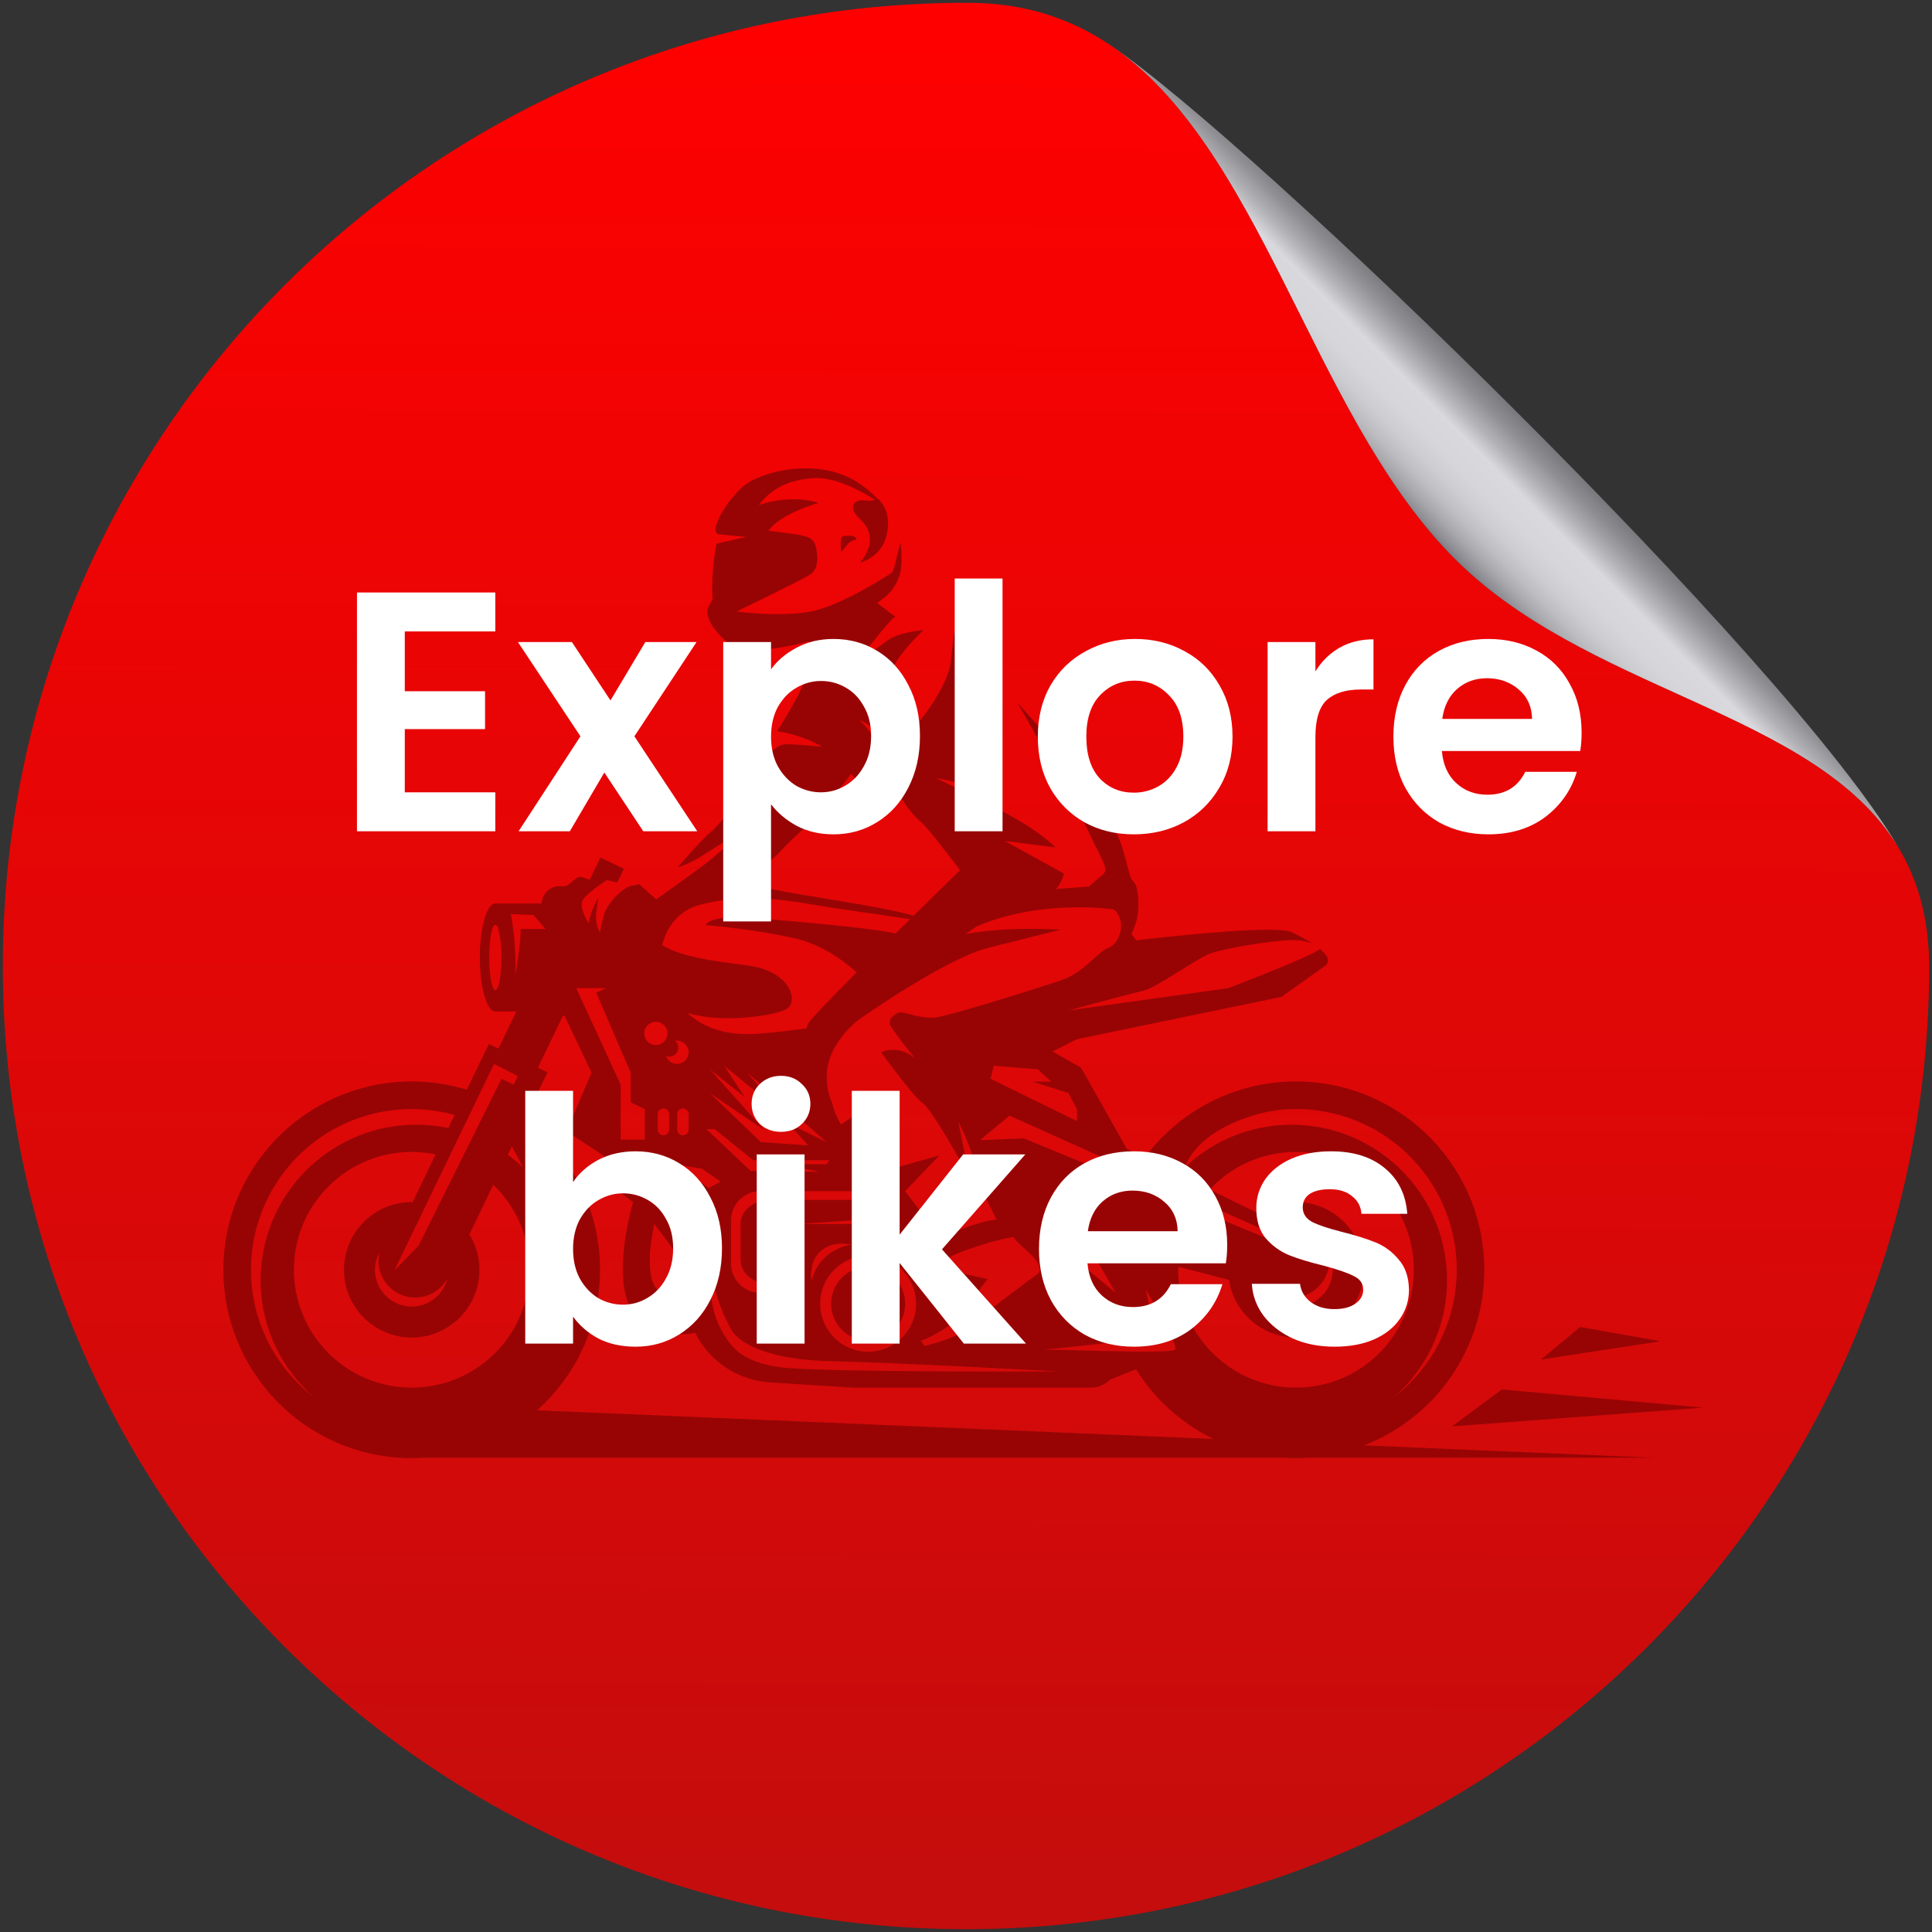 <svg width="181" height="181" viewBox="0 0 181 181" fill="none" xmlns="http://www.w3.org/2000/svg">
<rect x="0" y="0" width="181" height="181" fill="#333333" stroke="none"/>
<path d="M0.264 90.237C0.41 40.4 40.929 0.118 90.765 0.263C116.325 0.337 119.364 34.655 135.733 51.779C151.279 68.044 180.808 66.487 180.737 90.763C180.591 140.599 140.073 180.882 90.236 180.737C40.4 180.592 0.118 140.074 0.264 90.237Z" fill="url(#paint0_linear_955_1364)"/>
<path d="M135.732 51.781C148.31 64.941 170.04 66.436 177.842 79.385C167.693 61.95 117.514 13.328 104.009 4.222C103.98 4.202 103.95 4.184 103.921 4.164C118.122 13.652 122.709 38.156 135.732 51.781Z" fill="url(#paint1_linear_955_1364)"/>
<path d="M140.705 130.171L159.531 131.874L136.025 133.632L140.705 130.171Z" fill="#980404"/>
<path d="M148.037 124.321L155.581 125.655L144.353 127.373L148.037 124.321Z" fill="#980404"/>
<path d="M20.973 117.714C21.661 107.994 30.099 100.672 39.82 101.36C41.177 101.456 42.485 101.708 43.733 102.089L45.795 97.811L46.696 98.245L48.378 94.756H46.405C45.603 94.756 44.954 92.492 44.954 89.698C44.954 86.904 45.603 84.64 46.405 84.64H50.639C50.672 84.64 50.705 84.65 50.738 84.657L50.748 84.559C50.839 83.621 51.68 82.908 52.614 83.035C52.624 83.037 52.634 83.038 52.643 83.04C53.442 83.157 53.875 81.944 54.529 82.178C54.745 82.255 55.001 82.341 55.248 82.424L56.254 80.337L58.452 81.397L57.834 82.679L56.863 82.449C56.863 82.449 56.655 82.581 56.363 82.783C55.969 83.055 55.424 83.453 55.027 83.829C54.913 83.937 54.812 84.043 54.73 84.144C54.636 84.259 54.566 84.367 54.535 84.462C54.31 85.143 55.146 86.495 55.146 86.495C55.265 85.621 55.756 84.658 55.964 84.28C56.021 84.176 56.058 84.114 56.058 84.114C56.058 84.114 56.057 84.116 56.029 84.312C56.004 84.479 55.959 84.788 55.876 85.365C55.799 85.889 55.846 86.316 55.923 86.643C56.031 87.096 56.2 87.35 56.2 87.35C56.2 87.35 56.331 86.758 56.523 85.892C56.592 85.582 56.772 85.192 57.031 84.794C57.335 84.328 57.751 83.854 58.241 83.479C58.505 83.277 58.787 83.1 59.087 82.976C59.674 82.901 59.46 82.974 59.855 82.814L60.295 83.203L61.483 84.254C61.518 84.228 61.561 84.197 61.6 84.169C62.13 83.783 63.018 83.154 63.915 82.513C64.926 81.789 65.941 81.052 66.447 80.639C67.474 79.811 70.227 77.334 70.227 77.334C70.227 77.334 66.371 79.812 65.514 80.338C64.502 80.966 63.502 81.255 63.502 81.255C63.502 81.255 65.722 78.649 66.615 77.928C67.507 77.207 70.113 73.812 70.033 73.4C70.646 73.108 71.582 72.696 73.239 73.509C73.501 73.634 73.759 73.785 74.008 73.95V73.948C72.66 72.73 71.64 72.043 71.11 71.888C71.11 71.888 72.389 69.693 73.662 69.72C74.221 69.732 75.751 69.821 77.013 69.963C75.879 69.276 74.525 68.79 72.805 68.502C72.935 68.304 73.033 68.154 73.076 68.084C73.798 66.894 74.315 65.98 74.618 65.43C74.681 65.316 74.735 65.217 74.779 65.135C75.097 64.423 75.914 62.655 76.539 61.874C76.552 61.858 76.565 61.839 76.578 61.824C77.177 61.104 77.914 60.425 78.654 59.823C77.701 60.249 76.851 60.678 76.213 61.085C76.097 60.753 75.956 60.41 75.776 60.084C73.797 60.623 70.917 61.07 69.92 60.934C68.579 60.751 67.786 59.915 67.107 59.137C66.428 58.36 66.178 57.443 66.267 57.13C66.356 56.816 66.761 56.162 66.761 56.162C66.761 56.162 66.541 54.112 67.126 50.931L69.906 50.307L67.301 50.052C67.301 50.052 66.844 49.962 67.109 49.164C67.373 48.367 68.071 47.001 69.569 45.614C71.067 44.227 76.768 42.62 80.658 45.398C81.273 45.837 81.782 46.286 82.219 46.738C82.331 46.752 82.453 46.886 82.743 47.318C82.743 47.318 82.743 47.318 82.743 47.318C82.748 47.326 82.751 47.336 82.757 47.344C83.486 48.464 83.268 50.414 82.464 51.441C81.655 52.476 80.581 52.701 80.581 52.701C81.895 51.124 81.716 49.672 80.55 48.611C79.385 47.551 79.917 46.711 81.14 46.888C81.581 46.953 81.814 46.881 81.968 46.816C80.389 45.834 78.115 44.683 76.268 44.793C73.095 44.981 71.82 46.411 71.092 47.306C71.092 47.306 73.916 46.251 76.712 47.112C76.712 47.112 73.123 48.092 71.996 49.722C71.996 49.722 74.284 49.988 74.929 50.124C75.574 50.261 76.307 50.364 76.473 51.382C76.523 51.687 76.854 53.234 75.887 53.836C74.92 54.437 68.993 57.292 68.993 57.292C68.993 57.292 70.805 57.528 72.843 57.532C73.894 57.534 75.004 57.475 75.958 57.29C75.98 57.285 76.003 57.282 76.025 57.277C78.828 56.711 83.061 53.977 83.448 53.724C83.835 53.471 83.885 52.494 84.352 50.825C84.503 51.73 84.474 52.55 84.418 53.204C84.354 53.949 83.945 54.972 83.11 55.764C82.92 55.944 82.59 56.199 82.183 56.491L83.746 57.677C83.813 57.683 83.865 57.685 83.893 57.68C83.874 57.698 83.852 57.722 83.832 57.742L83.894 57.79C83.84 57.809 83.784 57.828 83.729 57.848C83.687 57.891 83.645 57.934 83.602 57.981C82.344 59.325 80.17 62.192 80.17 62.192C80.17 62.192 81.827 60.984 83.148 59.998C83.943 59.404 85.444 59.142 86.515 59.027C86.098 59.42 85.217 60.298 84.311 61.487C83.061 63.126 83.422 64.481 83.56 65.847C83.697 67.213 83.411 68.626 82.704 69.2C82.704 69.2 82.01 68.075 80.493 67.452C82.275 69.004 82.061 70.479 82.061 70.479C81.6 71.159 81.692 71.102 81.552 71.322C81.469 71.452 81.305 71.68 80.897 72.217C80.682 72.498 80.444 72.788 80.198 73.07C80.054 72.864 79.907 72.667 79.758 72.475C78.831 73.704 76.989 76.115 76.422 76.624C76.422 76.624 76.098 76.902 75.653 77.315L74.845 78.055C74.326 78.525 73.652 79.164 73.156 79.71C72.827 80.078 72.28 80.562 71.59 81.071C70.838 81.629 69.926 82.214 68.97 82.716C69.923 82.848 70.906 83.023 71.934 83.233C75.882 84.04 82.482 84.884 85.593 85.787C88.019 83.397 89.937 81.531 89.937 81.531C89.937 81.531 88.216 79.216 87.078 77.867C86.738 77.464 86.448 77.144 86.274 77.002C86.273 77.001 86.273 77.001 86.272 77C85.958 76.744 85.649 76.419 85.353 76.059C84.084 74.514 83.071 72.341 83.071 72.341L82.903 70.796C84.65 69.841 88.769 64.8 89.079 61.97C89.391 59.139 89.391 59.139 89.391 59.139C89.391 59.139 91.15 63.203 91.153 66.99C91.156 71.373 92.644 72.597 93.805 74.173C93.805 74.173 89.808 73.341 87.652 72.875C87.652 72.875 92.892 75.359 95.374 76.819C97.855 78.279 98.87 79.386 98.87 79.386L94.154 78.79L99.668 81.836C99.668 81.836 99.543 82.59 98.938 83.287C100.196 83.2 101.216 83.125 101.997 83.065C102.528 82.599 103.043 82.154 103.301 81.954C103.96 81.441 103.176 80.494 102.073 78.104C100.969 75.715 95.326 65.847 95.326 65.847C95.326 65.847 96.588 67.189 98.33 69.296C100.059 71.387 102.26 74.232 104.17 77.269C105.515 79.408 105.622 82.05 106.117 82.499C106.612 82.948 106.722 84.197 106.601 85.55C106.545 86.178 106.277 86.92 106.007 87.535V87.536C106.007 87.536 106.213 87.756 106.452 88.094C111.441 87.516 119.745 86.681 121.077 87.351C121.691 87.66 122.342 88.008 122.904 88.368C122.387 88.195 121.752 88.07 121.273 88.067C119.456 88.055 114.437 88.852 113.155 89.422C111.872 89.993 108.182 92.591 107.17 92.805C106.827 92.877 105.904 93.114 104.833 93.396C102.739 93.947 100.079 94.669 100.079 94.669L105.676 93.888L115.066 92.578C115.066 92.578 122.828 89.618 123.665 88.912C124.39 89.504 124.716 90.086 124.089 90.527C122.179 91.872 120.708 92.931 120.078 93.388C120.078 93.388 120.079 93.388 120.079 93.388L100.896 97.355L98.612 98.507L101.286 100.035L105.572 107.639L107.242 108.458C110.203 104.466 114.821 101.738 120.168 101.36C129.888 100.672 138.326 107.994 139.015 117.714C139.574 125.625 134.83 132.685 127.805 135.411L155.02 136.566H122.547C121.786 136.615 121.034 136.612 120.292 136.566H39.696C38.917 136.614 38.127 136.617 37.327 136.561C27.607 135.873 20.285 127.435 20.973 117.714ZM47.944 107.414L47.575 108.181C48.074 108.548 48.549 108.945 48.996 109.37C48.668 108.706 48.313 108.056 47.944 107.414ZM38.658 121.551C36.761 121.417 35.332 119.77 35.467 117.873C35.481 117.677 35.514 117.487 35.559 117.302C35.326 117.725 35.175 118.203 35.139 118.717C35.005 120.614 36.433 122.261 38.33 122.395C40.031 122.515 41.527 121.378 41.915 119.775C41.288 120.914 40.041 121.649 38.658 121.551ZM46.285 99.675L44.925 102.496L43.794 104.84L43.233 106.002L42.039 108.478L39.967 112.774L39.048 114.68L38.642 115.522L38.585 115.639L37.671 117.534L36.942 119.046L38.171 117.775L39.224 116.687L39.521 116.09L39.709 115.713L40.115 114.895L41.007 113.101L43.099 108.888L44.341 106.389L44.886 105.292L46.038 102.972L46.985 101.067L48.124 101.606L48.521 100.815L46.285 99.675ZM60.883 117.55C60.804 120.074 61.248 121.188 63.22 121.863C63.563 121.981 63.924 121.995 64.285 121.944C64.251 121.603 64.23 121.257 64.237 120.906L64.287 118.673L61.296 114.651C61.097 115.748 60.902 116.949 60.883 117.55ZM67.239 123.886C67.423 124.334 67.647 124.777 67.93 125.199C68.445 125.967 69.329 127.617 73.185 128.1C77.041 128.582 99.218 128.485 99.218 128.485C99.218 128.485 83.175 127.617 77.828 127.521C72.48 127.424 69.365 126.036 68.552 124.623C68.306 124.197 68.094 123.78 67.908 123.374C67.438 122.35 67.144 121.407 66.96 120.609C66.612 119.102 66.655 118.117 66.655 118.117C66.655 118.117 66.433 119.326 66.559 120.914C66.632 121.831 66.823 122.873 67.239 123.886ZM107.729 126.625C109.053 126.616 109.992 126.565 110.096 126.435C110.411 126.042 107.846 121.656 107.405 120.909C107.364 120.839 107.34 120.798 107.34 120.798C107.34 120.798 107.371 120.947 107.421 121.181C107.613 122.084 108.1 124.329 108.297 124.842C108.337 124.946 108.088 125.058 107.647 125.173C107.062 125.325 106.138 125.482 105.08 125.631C101.996 126.066 97.808 126.435 97.808 126.435C99.117 126.435 102.592 126.565 105.516 126.611C106.314 126.623 107.069 126.629 107.729 126.625ZM89.079 124.043C88.821 124.303 87.258 125.309 86.272 125.603L86.615 126.095C86.615 126.095 88.822 125.57 89.825 124.968C90.802 124.366 91.106 123.96 91.408 123.719C91.71 123.485 97.116 119.357 97.316 119.294C97.888 118.229 95.74 116.958 95.09 116.087C95.051 116.033 95.012 115.986 94.987 115.906C93.733 115.947 88.843 117.583 88.958 117.857C89.086 118.144 90.321 119.335 90.321 119.335L92.521 119.833C92.521 119.833 90.036 123.077 89.079 124.043ZM65.161 112.629L65.935 111.68L64.99 110.349L66.405 111.29L67.518 110.708L65.771 109.499L63.673 109.135L61.883 112.021L64.463 114.052L64.778 113.05L63.673 111.806L65.161 112.629ZM75.56 109.065H77.463L77.694 108.698H70.561L66.954 105.781H66.183L70.331 109.698L76.782 109.779L73.319 109.065H75.56ZM70.014 100.493L73.136 104.18L67.857 99.858L69.769 102.773L66.504 100.188L71.602 105.869L66.518 102.423L71.279 106.995L75.714 107.308L73.862 105.243L77.437 106.995L70.014 100.493ZM64.516 105.829V104.384C64.516 104.089 64.276 103.849 63.981 103.849C63.686 103.849 63.446 104.088 63.446 104.384V105.829C63.446 106.124 63.685 106.363 63.981 106.363C64.276 106.363 64.516 106.124 64.516 105.829ZM62.154 106.363C62.449 106.363 62.688 106.124 62.688 105.829V104.384C62.688 104.089 62.449 103.849 62.154 103.849C61.858 103.849 61.619 104.088 61.619 104.384V105.829C61.619 106.124 61.858 106.363 62.154 106.363ZM61.452 97.906C61.529 97.906 61.604 97.898 61.676 97.882C61.753 97.866 61.826 97.841 61.896 97.81C62.116 97.711 62.295 97.54 62.408 97.328C62.49 97.175 62.541 97.003 62.541 96.817C62.541 96.215 62.053 95.727 61.451 95.727C60.849 95.727 60.361 96.215 60.361 96.817C60.361 96.97 60.394 97.115 60.45 97.247C60.618 97.634 61.003 97.906 61.452 97.906ZM63.426 97.493C63.373 97.493 63.322 97.501 63.271 97.509C63.439 97.665 63.546 97.887 63.546 98.135C63.546 98.22 63.529 98.301 63.506 98.379C63.4 98.732 63.076 98.992 62.689 98.992C62.587 98.992 62.492 98.971 62.401 98.938C62.549 99.364 62.95 99.672 63.426 99.672C64.028 99.672 64.516 99.184 64.516 98.582C64.516 98.549 64.509 98.518 64.506 98.485C64.455 97.93 63.994 97.493 63.426 97.493ZM71.222 111.593C69.716 111.593 68.491 112.818 68.491 114.324V118.393C68.491 119.899 69.716 121.123 71.222 121.123C71.782 121.123 72.238 121.58 72.238 122.14V124.867C72.238 125.34 72.62 125.724 73.095 125.724C73.143 125.724 73.19 125.718 73.237 125.71C73.169 125.608 73.128 125.494 73.128 125.37V121.143C73.128 120.679 72.672 120.301 72.112 120.301C70.606 120.301 69.381 119.288 69.381 118.041V114.674C69.381 113.427 70.606 112.414 72.112 112.414H82.225C81.997 112.147 81.763 111.872 81.527 111.593H71.222ZM85.827 122.138C85.827 119.656 83.814 117.642 81.331 117.642C78.848 117.642 76.835 119.655 76.835 122.138C76.835 124.621 78.848 126.634 81.331 126.634C83.814 126.634 85.827 124.621 85.827 122.138ZM79.757 116.61C79.757 116.61 77.749 116.087 76.608 117.503C75.776 118.534 76.02 120.008 76.02 120.008C76.836 116.883 79.757 116.61 79.757 116.61ZM84.174 114.673C84.011 114.487 83.838 114.287 83.655 114.077L74.794 114.673H84.174ZM104.511 121.103L103.799 119.862L102.578 117.737H103.815H106.047L103.86 117.2L99.847 116.215L101.134 118.309L103.848 120.553L104.511 121.103ZM60.406 106.767V103.9L59.087 103.271V100.493L55.857 92.992L56.791 92.577H53.986L55.219 95.255L58.144 101.606V106.767H60.406ZM45.834 89.698C45.834 91.388 46.089 92.758 46.404 92.758C46.719 92.758 46.975 91.388 46.975 89.698C46.975 88.008 46.719 86.638 46.404 86.638C46.089 86.638 45.834 88.008 45.834 89.698ZM50.567 86.407L49.972 85.722L47.855 85.638C47.855 85.638 48.426 88.344 48.267 91.437C48.267 91.437 48.805 88.417 48.773 87.034H50.506H51.112L50.567 86.407ZM76.342 84.778C72.295 84.065 68.994 83.843 65.539 84.778C63.576 85.309 62.435 86.864 62.041 88.542C63.128 89.233 64.706 89.634 66.457 89.935C66.725 89.981 66.996 90.025 67.271 90.067C68.236 90.215 69.237 90.343 70.227 90.478C70.824 90.561 71.34 90.703 71.794 90.88C74.251 91.837 74.679 93.93 73.694 94.533C72.794 95.085 67.868 95.942 64.419 94.905C65.742 96.119 67.635 96.98 70.535 96.873C71.646 96.832 73.434 96.633 75.537 96.348C75.609 96.181 75.665 96.044 75.692 95.952C75.77 95.699 77.214 94.174 79.153 92.203C79.506 91.845 79.874 91.473 80.254 91.09C79.909 90.77 77.511 88.623 74.643 87.95C70.741 87.034 66.092 86.668 66.092 86.668C66.092 86.668 66.385 85.713 70.226 85.984C73.702 86.229 81.921 86.961 83.904 87.453C84.365 86.996 84.819 86.548 85.26 86.114C82.329 85.651 78.784 85.208 76.342 84.778ZM91.477 86.804C91.157 87.021 90.83 87.248 90.5 87.483C90.492 87.489 90.484 87.494 90.475 87.5C90.488 87.498 90.501 87.496 90.513 87.494C94.567 86.749 99.378 87.103 99.378 87.103C99.378 87.103 96.792 87.731 92.614 88.79C92.357 88.855 92.086 88.938 91.803 89.036C91.079 89.287 90.275 89.639 89.439 90.05C87.709 90.901 85.842 92.009 84.246 93.014C81.992 94.434 80.282 95.651 80.282 95.651C80.018 95.88 79.78 96.107 79.56 96.332C76.569 99.404 77.536 102.149 77.872 103.168C77.872 103.168 77.889 103.159 77.915 103.145C77.936 103.26 77.962 103.373 77.991 103.486C78.146 104.079 78.396 104.629 78.584 105.001C78.659 105.15 78.724 105.271 78.768 105.355L80.282 104.344L82.557 109.779L87.069 108.508L88.01 108.243L87.435 108.842L84.796 111.593L88.099 115.935C88.099 115.935 90.246 115.02 91.558 114.642C92 114.511 92.738 114.313 93.356 114.249C93.356 114.248 93.356 114.248 93.356 114.248C92.733 112.919 92.099 111.946 91.815 110.734C91.29 108.494 90.591 106.715 89.916 105.353C89.871 105.262 89.827 105.176 89.783 105.089L89.845 105.4L90.829 110.279C90.829 110.279 89.68 108.178 88.526 106.278C87.684 104.892 86.839 103.612 86.437 103.335C86.06 103.076 85.378 102.281 84.689 101.415C84.59 101.29 84.491 101.165 84.392 101.039C84.217 100.814 84.045 100.59 83.879 100.372C83.576 99.973 83.299 99.601 83.077 99.299C82.762 98.869 82.557 98.582 82.557 98.582C83.786 98.054 85.109 98.507 85.79 99.246C85.014 98.274 83.572 96.44 83.397 96.026C83.335 95.881 83.344 95.73 83.398 95.585C83.469 95.396 83.617 95.221 83.79 95.087C84.007 94.92 84.263 94.818 84.459 94.842C84.548 94.853 84.674 94.882 84.816 94.917C85.049 94.974 85.338 95.051 85.668 95.127C86.206 95.251 86.833 95.364 87.427 95.347C87.99 95.33 90.322 94.674 92.808 93.924C93.888 93.599 94.996 93.255 96.001 92.939C97.532 92.457 98.824 92.038 99.408 91.84C101.701 91.062 102.778 89.143 103.912 88.771C104.05 88.726 104.262 88.572 104.463 88.329C104.83 87.889 105.164 87.151 104.969 86.209C104.786 85.635 104.526 85.184 104.152 85.168C103.939 85.158 103.657 85.128 103.343 85.087C101.373 84.93 96.135 84.764 91.477 86.804ZM100.905 103.922L100.083 102.398L96.746 101.331H98.497L97.233 100.185L93.1 99.842L92.804 101.064L100.904 105.035V103.922H100.905ZM106.337 109.804L105.967 109.638L94.579 104.52L91.815 106.815L95.925 106.654L105.177 110.455L105.816 110.717L111.972 113.247L116.408 115.069L118.448 115.908L119.288 116.252L121.3 117.079L122.115 117.414L121.415 116.58L119.867 115.884L118.908 115.453L116.87 114.537L112.433 112.543L106.337 109.804ZM121.33 121.551C120.517 121.609 119.751 121.377 119.129 120.946L118.493 120.781C119.147 121.827 120.341 122.488 121.658 122.395C123.555 122.261 124.984 120.614 124.849 118.717C124.813 118.203 124.663 117.725 124.429 117.302C124.474 117.487 124.508 117.677 124.522 117.873C124.656 119.77 123.227 121.417 121.33 121.551ZM136.437 117.897C135.849 109.6 128.648 103.351 120.351 103.938C117.306 104.154 112.284 105.924 110.993 109.37C113.351 107.128 116.465 105.655 119.967 105.407C127.994 104.839 134.963 110.886 135.531 118.914C135.867 123.661 133.878 128.026 130.545 130.928C134.437 127.954 136.808 123.147 136.437 117.897ZM132.426 118.181C131.995 112.099 126.717 107.518 120.635 107.949C117.731 108.155 115.171 109.468 113.333 111.444L117.896 113.681C118.782 113.089 119.827 112.708 120.966 112.628C124.464 112.38 127.499 115.015 127.747 118.512C127.995 122.009 125.36 125.045 121.863 125.293C118.536 125.528 115.632 123.153 115.144 119.91L110.381 118.672C110.372 119.025 110.378 119.381 110.404 119.74C110.834 125.821 116.113 130.402 122.195 129.972C128.276 129.541 132.857 124.262 132.426 118.181ZM113.669 134.811C110.699 133.356 108.183 131.089 106.431 128.276L104.016 129.242C103.529 129.727 102.869 130 102.181 130H79.861L72.143 129.513C69.044 129.318 66.43 127.469 65.126 124.866C64.643 124.982 64.166 125.025 63.714 124.97C61.591 124.712 59.254 123.29 58.76 121.822C57.709 118.699 58.971 113.815 59.31 112.622L56.218 110.279L56.578 108.28L53.533 106.294L53.448 105.102L55.419 100.493L52.893 95.169L52.747 95.147L50.394 100.028L51.295 100.462L49.175 104.859C53.793 108.338 56.612 114.009 56.173 120.206C55.835 124.978 53.626 129.17 50.317 132.122L113.669 134.811ZM37.794 129.972C43.875 130.402 49.154 125.821 49.585 119.74C49.826 116.338 48.497 113.188 46.217 110.997L43.978 115.641C44.65 116.732 45.003 118.033 44.906 119.409C44.658 122.906 41.622 125.54 38.125 125.293C34.628 125.045 31.994 122.009 32.241 118.512C32.48 115.138 35.316 112.575 38.656 112.62L40.81 108.152C40.335 108.054 39.85 107.984 39.353 107.949C33.272 107.518 27.993 112.099 27.562 118.181C27.132 124.262 31.713 129.541 37.794 129.972ZM29.443 130.928C26.11 128.026 24.121 123.661 24.457 118.914C25.026 110.886 31.994 104.839 40.022 105.407C40.697 105.455 41.356 105.549 42 105.685L42.592 104.455C41.643 104.192 40.658 104.011 39.637 103.938C31.34 103.351 24.139 109.6 23.552 117.897C23.18 123.147 25.552 127.954 29.443 130.928Z" fill="#980404"/>
<path d="M120.079 93.389C119.605 93.734 119.652 93.698 120.079 93.389Z" fill="#980404"/>
<path d="M81.331 125.604C79.418 125.604 77.866 124.052 77.866 122.138C77.866 120.225 79.418 118.673 81.331 118.673C83.245 118.673 84.796 120.225 84.796 122.138C84.796 124.052 83.245 125.604 81.331 125.604ZM81.331 120.564C80.725 120.564 80.206 120.91 79.942 121.412C80.145 121.317 80.369 121.26 80.608 121.26C81.477 121.26 82.182 121.965 82.182 122.835C82.182 123.098 82.111 123.343 81.996 123.561C82.532 123.31 82.906 122.77 82.906 122.139C82.905 121.269 82.201 120.564 81.331 120.564Z" fill="#980404"/>
<path d="M78.799 51.729C78.799 51.729 78.7 50.686 78.82 50.395C78.94 50.103 79.671 50.191 79.912 50.225C80.153 50.26 80.26 50.557 80.26 50.557C79.906 50.575 79.573 50.792 79.411 50.996C79.249 51.2 78.799 51.729 78.799 51.729Z" fill="#980404"/>
<path d="M37.923 59.157V64.757H45.443V68.309H37.923V74.229H46.403V77.877H33.443V55.509H46.403V59.157H37.923ZM60.266 77.877L56.618 72.373L53.386 77.877H48.586L54.378 68.981L48.522 60.149H53.578L57.194 65.621L60.458 60.149H65.258L59.434 68.981L65.322 77.877H60.266ZM72.235 62.709C72.811 61.899 73.601 61.227 74.603 60.693C75.627 60.139 76.79 59.861 78.091 59.861C79.606 59.861 80.971 60.235 82.187 60.981C83.425 61.728 84.395 62.795 85.099 64.181C85.825 65.547 86.187 67.136 86.187 68.949C86.187 70.763 85.825 72.373 85.099 73.781C84.395 75.168 83.425 76.245 82.187 77.013C80.971 77.781 79.606 78.165 78.091 78.165C76.79 78.165 75.638 77.899 74.635 77.365C73.654 76.832 72.854 76.16 72.235 75.349V86.325H67.755V60.149H72.235V62.709ZM81.611 68.949C81.611 67.883 81.387 66.965 80.939 66.197C80.513 65.408 79.937 64.811 79.211 64.405C78.507 64 77.739 63.797 76.907 63.797C76.097 63.797 75.329 64.011 74.603 64.437C73.899 64.843 73.323 65.44 72.875 66.229C72.449 67.019 72.235 67.947 72.235 69.013C72.235 70.08 72.449 71.008 72.875 71.797C73.323 72.587 73.899 73.195 74.603 73.621C75.329 74.027 76.097 74.229 76.907 74.229C77.739 74.229 78.507 74.016 79.211 73.589C79.937 73.163 80.513 72.555 80.939 71.765C81.387 70.976 81.611 70.037 81.611 68.949ZM93.923 54.197V77.877H89.443V54.197H93.923ZM106.221 78.165C104.514 78.165 102.978 77.792 101.613 77.045C100.248 76.277 99.17 75.2 98.381 73.813C97.613 72.427 97.229 70.827 97.229 69.013C97.229 67.2 97.624 65.6 98.413 64.213C99.224 62.827 100.322 61.76 101.709 61.013C103.096 60.245 104.642 59.861 106.349 59.861C108.056 59.861 109.602 60.245 110.989 61.013C112.376 61.76 113.464 62.827 114.253 64.213C115.064 65.6 115.469 67.2 115.469 69.013C115.469 70.827 115.053 72.427 114.221 73.813C113.41 75.2 112.301 76.277 110.893 77.045C109.506 77.792 107.949 78.165 106.221 78.165ZM106.221 74.261C107.032 74.261 107.789 74.069 108.493 73.685C109.218 73.28 109.794 72.683 110.221 71.893C110.648 71.104 110.861 70.144 110.861 69.013C110.861 67.328 110.413 66.037 109.517 65.141C108.642 64.224 107.565 63.765 106.285 63.765C105.005 63.765 103.928 64.224 103.053 65.141C102.2 66.037 101.773 67.328 101.773 69.013C101.773 70.699 102.189 72 103.021 72.917C103.874 73.813 104.941 74.261 106.221 74.261ZM123.235 62.901C123.811 61.963 124.558 61.227 125.475 60.693C126.414 60.16 127.481 59.893 128.675 59.893V64.597H127.491C126.083 64.597 125.017 64.928 124.291 65.589C123.587 66.251 123.235 67.403 123.235 69.045V77.877H118.755V60.149H123.235V62.901ZM148.173 68.629C148.173 69.269 148.13 69.845 148.045 70.357H135.085C135.191 71.637 135.639 72.64 136.429 73.365C137.218 74.091 138.189 74.453 139.341 74.453C141.005 74.453 142.189 73.739 142.893 72.309H147.725C147.213 74.016 146.231 75.424 144.781 76.533C143.33 77.621 141.549 78.165 139.437 78.165C137.73 78.165 136.194 77.792 134.829 77.045C133.485 76.277 132.429 75.2 131.661 73.813C130.914 72.427 130.541 70.827 130.541 69.013C130.541 67.179 130.914 65.568 131.661 64.181C132.407 62.795 133.453 61.728 134.797 60.981C136.141 60.235 137.687 59.861 139.437 59.861C141.122 59.861 142.626 60.224 143.949 60.949C145.293 61.675 146.327 62.709 147.053 64.053C147.799 65.376 148.173 66.901 148.173 68.629ZM143.533 67.349C143.511 66.197 143.095 65.28 142.285 64.597C141.474 63.893 140.482 63.541 139.309 63.541C138.199 63.541 137.261 63.883 136.493 64.565C135.746 65.227 135.287 66.155 135.117 67.349H143.533ZM53.688 110.741C54.264 109.888 55.054 109.195 56.056 108.661C57.08 108.128 58.243 107.861 59.544 107.861C61.059 107.861 62.424 108.235 63.64 108.981C64.878 109.728 65.848 110.795 66.552 112.181C67.278 113.547 67.64 115.136 67.64 116.949C67.64 118.763 67.278 120.373 66.552 121.781C65.848 123.168 64.878 124.245 63.64 125.013C62.424 125.781 61.059 126.165 59.544 126.165C58.222 126.165 57.059 125.909 56.056 125.397C55.075 124.864 54.286 124.181 53.688 123.349V125.877H49.208V102.197H53.688V110.741ZM63.064 116.949C63.064 115.883 62.84 114.965 62.392 114.197C61.966 113.408 61.39 112.811 60.664 112.405C59.96 112 59.192 111.797 58.36 111.797C57.55 111.797 56.782 112.011 56.056 112.437C55.352 112.843 54.776 113.44 54.328 114.229C53.902 115.019 53.688 115.947 53.688 117.013C53.688 118.08 53.902 119.008 54.328 119.797C54.776 120.587 55.352 121.195 56.056 121.621C56.782 122.027 57.55 122.229 58.36 122.229C59.192 122.229 59.96 122.016 60.664 121.589C61.39 121.163 61.966 120.555 62.392 119.765C62.84 118.976 63.064 118.037 63.064 116.949ZM73.168 106.037C72.379 106.037 71.717 105.792 71.184 105.301C70.672 104.789 70.416 104.16 70.416 103.413C70.416 102.667 70.672 102.048 71.184 101.557C71.717 101.045 72.379 100.789 73.168 100.789C73.957 100.789 74.608 101.045 75.12 101.557C75.653 102.048 75.92 102.667 75.92 103.413C75.92 104.16 75.653 104.789 75.12 105.301C74.608 105.792 73.957 106.037 73.168 106.037ZM75.376 108.149V125.877H70.896V108.149H75.376ZM90.298 125.877L84.282 118.325V125.877H79.802V102.197H84.282V115.669L90.234 108.149H96.058L88.25 117.045L96.122 125.877H90.298ZM114.97 116.629C114.97 117.269 114.927 117.845 114.842 118.357H101.882C101.988 119.637 102.436 120.64 103.226 121.365C104.015 122.091 104.986 122.453 106.138 122.453C107.802 122.453 108.986 121.739 109.69 120.309H114.522C114.01 122.016 113.028 123.424 111.578 124.533C110.127 125.621 108.346 126.165 106.234 126.165C104.527 126.165 102.991 125.792 101.626 125.045C100.282 124.277 99.226 123.2 98.458 121.813C97.711 120.427 97.338 118.827 97.338 117.013C97.338 115.179 97.711 113.568 98.458 112.181C99.204 110.795 100.25 109.728 101.594 108.981C102.938 108.235 104.484 107.861 106.234 107.861C107.919 107.861 109.423 108.224 110.746 108.949C112.09 109.675 113.124 110.709 113.85 112.053C114.596 113.376 114.97 114.901 114.97 116.629ZM110.33 115.349C110.308 114.197 109.892 113.28 109.082 112.597C108.271 111.893 107.279 111.541 106.106 111.541C104.996 111.541 104.058 111.883 103.29 112.565C102.543 113.227 102.084 114.155 101.914 115.349H110.33ZM125.024 126.165C123.573 126.165 122.272 125.909 121.12 125.397C119.968 124.864 119.05 124.149 118.368 123.253C117.706 122.357 117.344 121.365 117.28 120.277H121.792C121.877 120.96 122.208 121.525 122.784 121.973C123.381 122.421 124.117 122.645 124.992 122.645C125.845 122.645 126.506 122.475 126.976 122.133C127.466 121.792 127.712 121.355 127.712 120.821C127.712 120.245 127.413 119.819 126.816 119.541C126.24 119.243 125.312 118.923 124.032 118.581C122.709 118.261 121.621 117.931 120.768 117.589C119.936 117.248 119.21 116.725 118.592 116.021C117.994 115.317 117.696 114.368 117.696 113.173C117.696 112.192 117.973 111.296 118.528 110.485C119.104 109.675 119.914 109.035 120.96 108.565C122.026 108.096 123.274 107.861 124.704 107.861C126.816 107.861 128.501 108.395 129.76 109.461C131.018 110.507 131.712 111.925 131.84 113.717H127.552C127.488 113.013 127.189 112.459 126.656 112.053C126.144 111.627 125.45 111.413 124.576 111.413C123.765 111.413 123.136 111.563 122.688 111.861C122.261 112.16 122.048 112.576 122.048 113.109C122.048 113.707 122.346 114.165 122.944 114.485C123.541 114.784 124.469 115.093 125.728 115.413C127.008 115.733 128.064 116.064 128.896 116.405C129.728 116.747 130.442 117.28 131.04 118.005C131.658 118.709 131.978 119.648 132 120.821C132 121.845 131.712 122.763 131.136 123.573C130.581 124.384 129.77 125.024 128.704 125.493C127.658 125.941 126.432 126.165 125.024 126.165Z" fill="white"/>
<defs>
<linearGradient id="paint0_linear_955_1364" x1="90.765" y1="0.263" x2="90.239" y2="180.737" gradientUnits="userSpaceOnUse">
<stop stop-color="#FF0000"/>
<stop offset="1" stop-color="#C40D0D"/>
</linearGradient>
<linearGradient id="paint1_linear_955_1364" x1="143.674" y1="38.989" x2="120.685" y2="61.915" gradientUnits="userSpaceOnUse">
<stop stop-color="#727176"/>
<stop offset="0.03" stop-color="#7A797E"/>
<stop offset="0.077" stop-color="#908F94"/>
<stop offset="0.135" stop-color="#B4B3B8"/>
<stop offset="0.184" stop-color="#D9D8DD"/>
<stop offset="0.262" stop-color="#D6D5DA"/>
<stop offset="0.314" stop-color="#CDCCD1"/>
<stop offset="0.359" stop-color="#BEBDC2"/>
<stop offset="0.399" stop-color="#A9A8AD"/>
<stop offset="0.437" stop-color="#8D8C92"/>
<stop offset="0.472" stop-color="#6C6B71"/>
<stop offset="0.473" stop-color="#6B6A70"/>
<stop offset="0.574" stop-color="#7D7C82"/>
<stop offset="0.662" stop-color="#87868C"/>
<stop offset="0.691" stop-color="#8F8E93"/>
<stop offset="0.736" stop-color="#A3A3A7"/>
<stop offset="0.791" stop-color="#C5C5C8"/>
<stop offset="0.853" stop-color="#F4F4F5"/>
<stop offset="0.856" stop-color="#F7F7F7"/>
</linearGradient>
</defs>
</svg>
